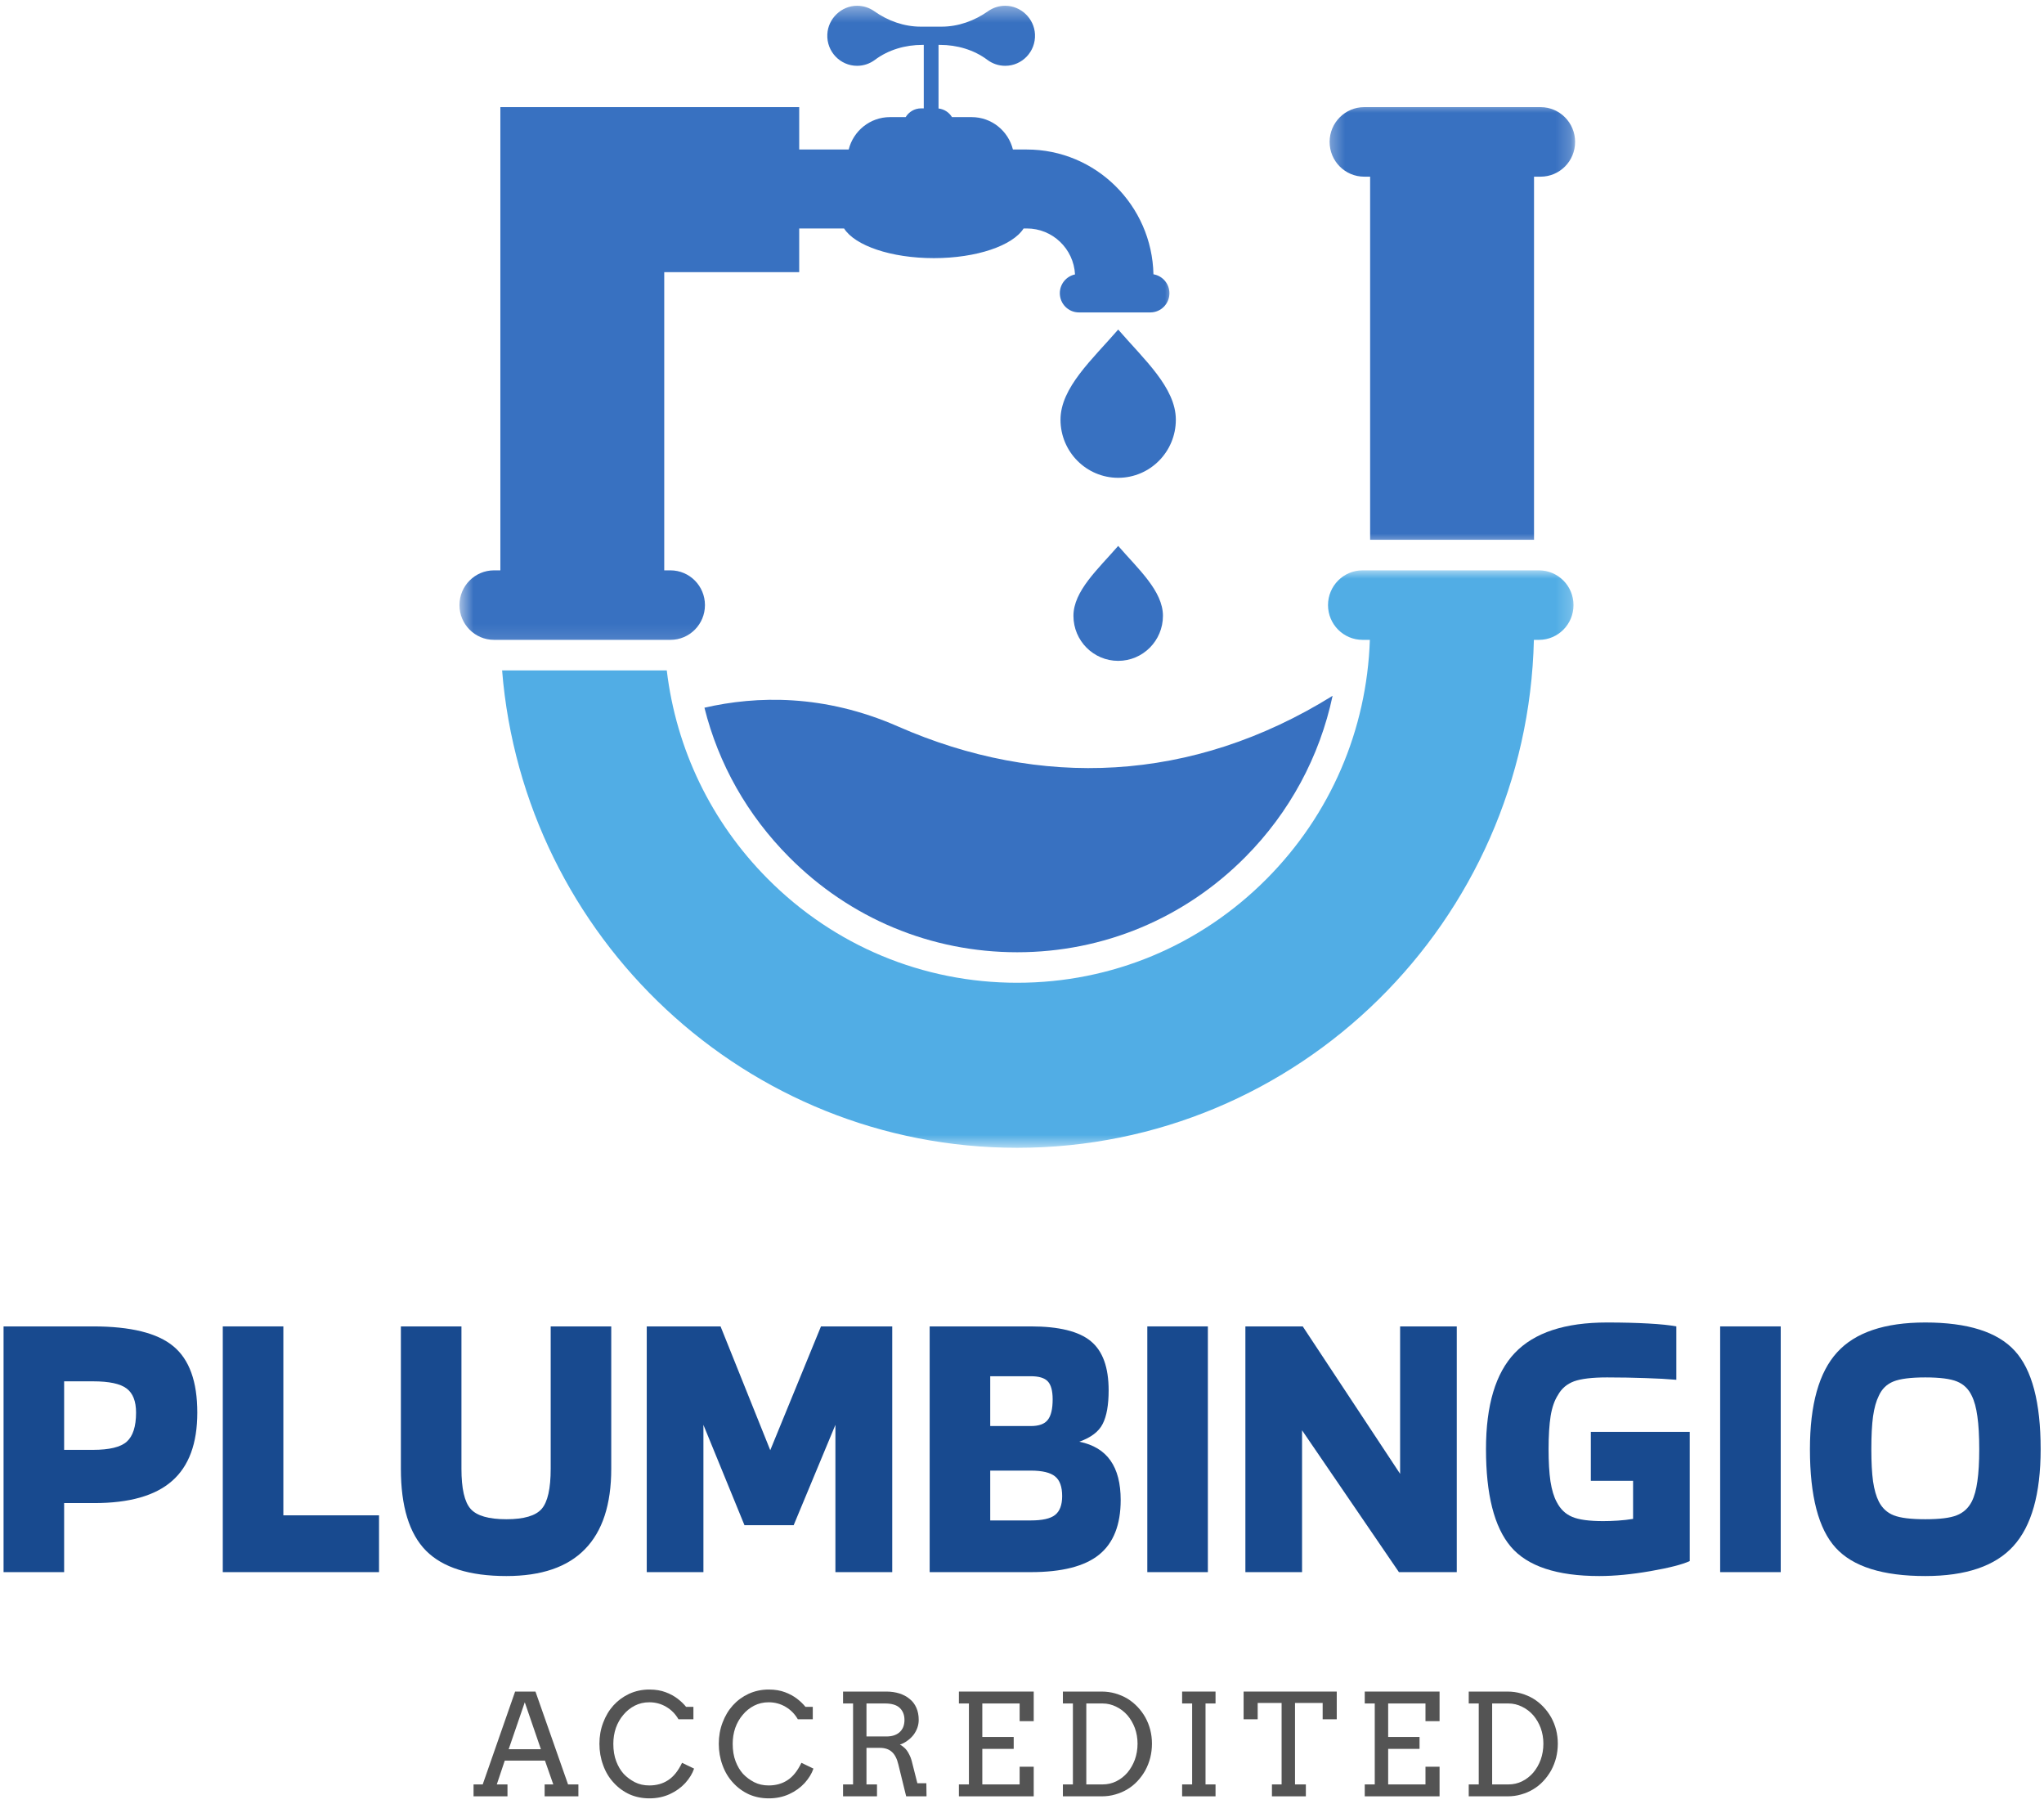 <?xml version="1.0" encoding="UTF-8"?>
<svg xmlns="http://www.w3.org/2000/svg" width="136" height="120" viewBox="0 0 136 120" fill="none">
  <g clip-path="url(#clip0_3546_2408)">
    <mask id="mask0_3546_2408" style="mask-type:luminance" maskUnits="userSpaceOnUse" x="88" y="6" width="17" height="31">
      <path d="M88.319 6.697H104.802V36.38H88.319V6.697Z" fill="white"></path>
    </mask>
    <g mask="url(#mask0_3546_2408)">
      <path d="M90.768 11.753H91.163V35.908H102.068V11.753H102.505C103.775 11.753 104.802 10.718 104.802 9.44C104.802 8.165 103.775 7.127 102.505 7.127H90.768C89.498 7.127 88.468 8.165 88.468 9.44C88.468 10.718 89.498 11.753 90.768 11.753Z" fill="#3871C1"></path>
    </g>
    <mask id="mask1_3546_2408" style="mask-type:luminance" maskUnits="userSpaceOnUse" x="32" y="37" width="73" height="40">
      <path d="M32.691 37.828H104.802V76.377H32.691V37.828Z" fill="white"></path>
    </mask>
    <g mask="url(#mask1_3546_2408)">
      <path d="M102.398 37.941H90.658C89.391 37.941 88.361 38.976 88.361 40.252C88.361 41.53 89.391 42.565 90.658 42.565H91.146C90.943 48.569 88.525 54.185 84.286 58.456C79.85 62.919 73.952 65.376 67.681 65.376C61.408 65.376 55.51 62.919 51.076 58.456C47.317 54.672 44.989 49.83 44.365 44.598H33.407C34.852 62.378 49.643 76.355 67.681 76.355C86.4 76.355 101.622 61.301 102.059 42.565H102.398C103.665 42.565 104.695 41.53 104.695 40.252C104.695 38.976 103.665 37.941 102.398 37.941Z" fill="#51ADE5"></path>
    </g>
    <path d="M59.757 48.329C54.83 46.165 50.343 46.281 46.871 47.079C47.808 50.826 49.724 54.219 52.504 57.016C56.557 61.097 61.947 63.346 67.681 63.346C73.413 63.346 78.803 61.097 82.855 57.016C85.81 54.044 87.808 50.325 88.666 46.287C79.285 52.115 69.16 52.458 59.757 48.329Z" fill="#3871C1"></path>
    <mask id="mask2_3546_2408" style="mask-type:luminance" maskUnits="userSpaceOnUse" x="30" y="0" width="49" height="43">
      <path d="M30.571 0.359H78.204V42.896H30.571V0.359Z" fill="white"></path>
    </mask>
    <g mask="url(#mask2_3546_2408)">
      <path d="M46.905 40.252C46.905 38.976 45.878 37.941 44.608 37.941H44.196V18.105H53.176V15.198H56.161C56.884 16.338 59.283 17.172 62.133 17.172C64.983 17.172 67.382 16.338 68.107 15.198H68.322C70.037 15.198 71.437 16.55 71.528 18.255C70.952 18.377 70.517 18.889 70.517 19.505C70.517 20.212 71.085 20.783 71.787 20.783H76.537C77.239 20.783 77.809 20.212 77.809 19.505C77.809 18.872 77.347 18.346 76.746 18.247C76.647 13.654 72.908 9.946 68.322 9.946H67.396C67.088 8.71 65.979 7.791 64.653 7.791H63.341C63.152 7.477 62.824 7.26 62.446 7.217V2.986H62.542C63.671 2.986 64.794 3.306 65.7 3.985C66.03 4.231 66.439 4.378 66.882 4.378C68.011 4.378 68.917 3.43 68.864 2.285C68.816 1.233 67.93 0.385 66.885 0.382C66.462 0.382 66.07 0.515 65.748 0.741C64.834 1.386 63.764 1.773 62.647 1.773H61.264C60.146 1.773 59.077 1.386 58.162 0.741C57.841 0.515 57.448 0.382 57.025 0.382C55.981 0.385 55.095 1.233 55.047 2.285C54.993 3.43 55.902 4.378 57.028 4.378C57.471 4.378 57.88 4.231 58.21 3.985C59.116 3.306 60.239 2.986 61.368 2.986H61.464V7.209H61.286C60.849 7.209 60.471 7.443 60.259 7.791H59.212C57.889 7.791 56.777 8.71 56.469 9.946H53.176V7.127H33.292V37.941H32.871C31.601 37.941 30.571 38.976 30.571 40.252C30.571 41.53 31.601 42.565 32.871 42.565H44.608C45.878 42.565 46.905 41.53 46.905 40.252Z" fill="#3871C1"></path>
    </g>
    <path d="M74.4 21.923C72.682 23.906 70.562 25.789 70.562 27.921C70.562 30.054 72.281 31.785 74.4 31.785C76.52 31.785 78.236 30.054 78.236 27.921C78.236 25.789 76.116 23.906 74.4 21.923Z" fill="#3871C1"></path>
    <path d="M74.4 36.315C73.068 37.851 71.423 39.313 71.423 40.967C71.423 42.622 72.755 43.962 74.4 43.962C76.043 43.962 77.378 42.622 77.378 40.967C77.378 39.313 75.73 37.851 74.4 36.315Z" fill="#3871C1"></path>
    <path d="M4.267 99.989V104.582H0.237V88.235H6.186C8.698 88.235 10.481 88.677 11.537 89.559C12.598 90.436 13.128 91.906 13.128 93.971C13.128 96.024 12.567 97.54 11.446 98.518C10.332 99.5 8.604 99.989 6.265 99.989H4.267ZM9.053 93.971C9.053 93.21 8.841 92.675 8.421 92.364C8.006 92.048 7.261 91.889 6.186 91.889H4.267V96.448H6.186C7.275 96.448 8.026 96.267 8.432 95.905C8.844 95.537 9.053 94.893 9.053 93.971Z" fill="#184A8F"></path>
    <path d="M25.219 100.803V104.582H14.823V88.235H18.853V100.803H25.219Z" fill="#184A8F"></path>
    <path d="M36.641 97.704V88.235H40.67V97.704C40.67 100.079 40.086 101.864 38.921 103.054C37.761 104.248 36.02 104.842 33.694 104.842C31.248 104.842 29.464 104.282 28.344 103.156C27.229 102.025 26.673 100.209 26.673 97.704V88.235H30.703V97.704C30.703 99.024 30.906 99.915 31.312 100.373C31.719 100.834 32.512 101.063 33.694 101.063C34.86 101.063 35.642 100.834 36.042 100.373C36.44 99.915 36.641 99.024 36.641 97.704Z" fill="#184A8F"></path>
    <path d="M59.366 88.235V104.582H55.585V94.785L52.808 101.459H49.534L46.803 94.785V104.582H43.032V88.235H47.943L51.25 96.471L54.625 88.235H59.366Z" fill="#184A8F"></path>
    <path d="M74.566 99.785C74.566 101.437 74.084 102.653 73.121 103.428C72.165 104.197 70.652 104.582 68.584 104.582H61.856V88.235H68.584C70.457 88.235 71.789 88.564 72.58 89.22C73.37 89.87 73.765 90.959 73.765 92.489C73.765 93.462 73.632 94.205 73.37 94.717C73.113 95.232 72.594 95.628 71.812 95.905C72.743 96.095 73.438 96.513 73.889 97.161C74.341 97.803 74.566 98.677 74.566 99.785ZM70.04 93.088C70.04 92.517 69.93 92.115 69.712 91.889C69.501 91.663 69.125 91.55 68.584 91.55H65.886V94.864H68.584C69.125 94.864 69.501 94.729 69.712 94.457C69.93 94.186 70.04 93.73 70.04 93.088ZM70.672 99.525C70.672 98.9 70.514 98.462 70.198 98.213C69.887 97.958 69.351 97.828 68.584 97.828H65.886V101.143H68.584C69.351 101.143 69.887 101.024 70.198 100.781C70.514 100.532 70.672 100.113 70.672 99.525Z" fill="#184A8F"></path>
    <path d="M80.367 88.235V104.582H76.338V88.235H80.367Z" fill="#184A8F"></path>
    <path d="M96.928 88.235V104.582H93.079L86.634 95.147V104.582H82.863V88.235H86.679L93.158 98.043V88.235H96.928Z" fill="#184A8F"></path>
    <path d="M108.659 98.507H105.848V95.249H112.429V103.846C111.938 104.073 111.069 104.296 109.821 104.514C108.571 104.731 107.434 104.842 106.412 104.842C103.59 104.842 101.626 104.191 100.52 102.885C99.419 101.581 98.872 99.42 98.872 96.403C98.872 93.479 99.51 91.343 100.791 90C102.078 88.651 104.124 87.975 106.932 87.975C107.953 87.975 108.868 87.998 109.675 88.043C110.487 88.088 111.108 88.153 111.537 88.235V91.787C110.964 91.737 110.284 91.697 109.494 91.674C108.71 91.646 107.857 91.629 106.932 91.629C105.944 91.629 105.21 91.717 104.731 91.889C104.256 92.065 103.898 92.37 103.658 92.805C103.432 93.153 103.269 93.617 103.173 94.197C103.082 94.779 103.037 95.515 103.037 96.403C103.037 97.248 103.077 97.961 103.161 98.541C103.252 99.115 103.39 99.576 103.579 99.921C103.819 100.39 104.16 100.718 104.606 100.905C105.049 101.095 105.738 101.188 106.672 101.188C106.988 101.188 107.316 101.177 107.654 101.154C107.993 101.131 108.326 101.095 108.659 101.041V98.507Z" fill="#184A8F"></path>
    <path d="M118.483 88.235V104.582H114.453V88.235H118.483Z" fill="#184A8F"></path>
    <path d="M135.777 96.403C135.777 99.375 135.171 101.524 133.96 102.851C132.755 104.18 130.802 104.842 128.102 104.842C125.271 104.842 123.284 104.217 122.141 102.964C120.996 101.714 120.426 99.525 120.426 96.403C120.426 93.433 121.027 91.287 122.232 89.966C123.434 88.64 125.392 87.975 128.102 87.975C130.924 87.975 132.905 88.603 134.05 89.853C135.202 91.106 135.777 93.289 135.777 96.403ZM125.009 99.887C125.234 100.325 125.564 100.631 126.002 100.803C126.445 100.979 127.145 101.063 128.102 101.063C129.055 101.063 129.752 100.979 130.19 100.803C130.633 100.631 130.969 100.325 131.194 99.887C131.367 99.542 131.491 99.092 131.567 98.541C131.649 97.984 131.691 97.271 131.691 96.403C131.691 95.515 131.649 94.785 131.567 94.22C131.491 93.654 131.367 93.199 131.194 92.851C130.983 92.398 130.655 92.082 130.212 91.901C129.775 91.72 129.072 91.629 128.102 91.629C127.131 91.629 126.422 91.72 125.979 91.901C125.533 92.082 125.212 92.398 125.009 92.851C124.834 93.199 124.707 93.654 124.625 94.22C124.549 94.785 124.512 95.515 124.512 96.403C124.512 97.271 124.549 97.984 124.625 98.541C124.707 99.092 124.834 99.542 125.009 99.887Z" fill="#184A8F"></path>
    <path d="M36.238 118.704H36.814L36.26 117.12H33.585L33.055 118.704H33.766V119.496H31.508V118.704H32.118L34.274 112.527H35.628L37.796 118.704H38.484V119.496H36.238V118.704ZM33.845 116.362H35.989L34.917 113.24L33.845 116.362Z" fill="#545454"></path>
    <path d="M45.144 114.371C44.94 114.018 44.669 113.743 44.331 113.545C43.992 113.342 43.614 113.24 43.202 113.24C42.846 113.24 42.525 113.316 42.231 113.466C41.938 113.619 41.684 113.823 41.475 114.077C41.263 114.326 41.097 114.617 40.978 114.948C40.865 115.282 40.809 115.632 40.809 116C40.809 116.438 40.871 116.826 41.001 117.165C41.128 117.499 41.294 117.776 41.497 118.002C41.706 118.223 41.955 118.407 42.242 118.557C42.528 118.701 42.846 118.772 43.202 118.772C43.682 118.772 44.099 118.656 44.455 118.421C44.816 118.189 45.124 117.804 45.381 117.267L46.182 117.652C46.069 117.985 45.872 118.305 45.595 118.613C45.316 118.916 44.974 119.162 44.568 119.349C44.161 119.535 43.71 119.631 43.213 119.631C42.739 119.631 42.302 119.544 41.904 119.371C41.503 119.19 41.15 118.936 40.843 118.602C40.532 118.271 40.295 117.878 40.132 117.425C39.965 116.973 39.883 116.498 39.883 116C39.883 115.502 39.965 115.036 40.132 114.597C40.295 114.153 40.527 113.769 40.82 113.444C41.114 113.121 41.464 112.864 41.87 112.674C42.282 112.488 42.728 112.392 43.202 112.392C43.622 112.392 43.986 112.454 44.297 112.573C44.613 112.694 44.875 112.838 45.087 113.002C45.304 113.169 45.493 113.35 45.651 113.545H46.137V114.371H45.144Z" fill="#545454"></path>
    <path d="M53.085 114.371C52.882 114.018 52.611 113.743 52.273 113.545C51.934 113.342 51.556 113.24 51.144 113.24C50.788 113.24 50.466 113.316 50.173 113.466C49.879 113.619 49.625 113.823 49.417 114.077C49.205 114.326 49.038 114.617 48.92 114.948C48.807 115.282 48.751 115.632 48.751 116C48.751 116.438 48.813 116.826 48.943 117.165C49.069 117.499 49.236 117.776 49.439 118.002C49.648 118.223 49.896 118.407 50.184 118.557C50.469 118.701 50.788 118.772 51.144 118.772C51.623 118.772 52.041 118.656 52.397 118.421C52.758 118.189 53.066 117.804 53.322 117.267L54.124 117.652C54.011 117.985 53.813 118.305 53.537 118.613C53.257 118.916 52.916 119.162 52.51 119.349C52.103 119.535 51.652 119.631 51.155 119.631C50.681 119.631 50.243 119.544 49.846 119.371C49.445 119.19 49.092 118.936 48.784 118.602C48.474 118.271 48.237 117.878 48.073 117.425C47.907 116.973 47.825 116.498 47.825 116C47.825 115.502 47.907 115.036 48.073 114.597C48.237 114.153 48.468 113.769 48.762 113.444C49.055 113.121 49.405 112.864 49.812 112.674C50.224 112.488 50.67 112.392 51.144 112.392C51.564 112.392 51.928 112.454 52.239 112.573C52.555 112.694 52.817 112.838 53.029 113.002C53.246 113.169 53.435 113.35 53.593 113.545H54.079V114.371H53.085Z" fill="#545454"></path>
    <path d="M56.094 112.527H58.984C59.291 112.527 59.576 112.57 59.842 112.652C60.104 112.737 60.33 112.855 60.519 113.014C60.714 113.166 60.863 113.362 60.97 113.602C61.075 113.837 61.128 114.108 61.128 114.416C61.128 114.592 61.097 114.764 61.038 114.937C60.976 115.104 60.891 115.262 60.779 115.412C60.666 115.556 60.53 115.683 60.372 115.797C60.22 115.91 60.056 115.997 59.875 116.057C59.949 116.088 60.025 116.136 60.101 116.204C60.183 116.266 60.259 116.339 60.327 116.43C60.395 116.52 60.454 116.622 60.508 116.735C60.567 116.849 60.615 116.973 60.654 117.109L61.038 118.625H61.636L61.648 119.496H60.293L59.774 117.38C59.684 116.996 59.54 116.718 59.345 116.543C59.147 116.362 58.882 116.272 58.543 116.272H57.652V118.704H58.352V119.496H56.094V118.704H56.76V113.319H56.094V112.527ZM57.652 113.319V115.514H58.984C59.164 115.514 59.325 115.491 59.469 115.446C59.61 115.401 59.734 115.333 59.842 115.242C59.946 115.152 60.028 115.039 60.09 114.903C60.149 114.761 60.18 114.597 60.18 114.416C60.18 114.077 60.073 113.811 59.864 113.613C59.661 113.418 59.334 113.319 58.882 113.319H57.652Z" fill="#545454"></path>
    <path d="M63.802 112.527H68.78V114.496H67.843V113.319H65.359V115.548H67.448V116.339H65.359V118.704H67.843V117.527H68.78V119.496H63.802V118.704H64.468V113.319H63.802V112.527Z" fill="#545454"></path>
    <path d="M70.721 112.527H73.306C73.622 112.527 73.921 112.57 74.209 112.652C74.503 112.737 74.773 112.853 75.022 113.002C75.27 113.155 75.49 113.336 75.688 113.545C75.891 113.757 76.063 113.992 76.207 114.247C76.348 114.504 76.458 114.778 76.534 115.073C76.608 115.367 76.647 115.672 76.647 115.989C76.647 116.314 76.608 116.628 76.534 116.928C76.458 117.222 76.348 117.502 76.207 117.765C76.063 118.022 75.891 118.26 75.688 118.478C75.49 118.69 75.27 118.871 75.022 119.02C74.773 119.173 74.503 119.289 74.209 119.371C73.921 119.456 73.622 119.496 73.306 119.496H70.721V118.704H71.387V113.319H70.721V112.527ZM72.279 113.319V118.704H73.362C73.684 118.704 73.986 118.636 74.266 118.5C74.551 118.359 74.799 118.166 75.011 117.923C75.219 117.674 75.386 117.389 75.507 117.063C75.626 116.733 75.688 116.373 75.688 115.989C75.688 115.621 75.626 115.273 75.507 114.948C75.386 114.626 75.219 114.343 75.011 114.1C74.799 113.859 74.551 113.67 74.266 113.534C73.986 113.393 73.684 113.319 73.362 113.319H72.279Z" fill="#545454"></path>
    <path d="M78.654 112.527H80.877V113.319H80.211V118.704H80.877V119.496H78.654V118.704H79.32V113.319H78.654V112.527Z" fill="#545454"></path>
    <path d="M84.63 118.704H85.273V113.285H83.681V114.371H82.745V112.527H88.942V114.371H88.005V113.285H86.165V118.704H86.887V119.496H84.63V118.704Z" fill="#545454"></path>
    <path d="M90.805 112.527H95.783V114.496H94.846V113.319H92.363V115.548H94.451V116.339H92.363V118.704H94.846V117.527H95.783V119.496H90.805V118.704H91.471V113.319H90.805V112.527Z" fill="#545454"></path>
    <path d="M97.724 112.527H100.309C100.625 112.527 100.925 112.57 101.212 112.652C101.506 112.737 101.777 112.853 102.025 113.002C102.274 113.155 102.494 113.336 102.691 113.545C102.894 113.757 103.066 113.992 103.21 114.247C103.352 114.504 103.462 114.778 103.538 115.073C103.611 115.367 103.651 115.672 103.651 115.989C103.651 116.314 103.611 116.628 103.538 116.928C103.462 117.222 103.352 117.502 103.21 117.765C103.066 118.022 102.894 118.26 102.691 118.478C102.494 118.69 102.274 118.871 102.025 119.02C101.777 119.173 101.506 119.289 101.212 119.371C100.925 119.456 100.625 119.496 100.309 119.496H97.724V118.704H98.39V113.319H97.724V112.527ZM99.282 113.319V118.704H100.366C100.688 118.704 100.989 118.636 101.269 118.5C101.554 118.359 101.802 118.166 102.014 117.923C102.223 117.674 102.389 117.389 102.511 117.063C102.629 116.733 102.691 116.373 102.691 115.989C102.691 115.621 102.629 115.273 102.511 114.948C102.389 114.626 102.223 114.343 102.014 114.1C101.802 113.859 101.554 113.67 101.269 113.534C100.989 113.393 100.688 113.319 100.366 113.319H99.282Z" fill="#545454"></path>
  </g>
  <defs>
    <clipPath id="clip0_3546_2408">
      <rect width="136" height="120" fill="white"></rect>
    </clipPath>
  </defs>
</svg>
